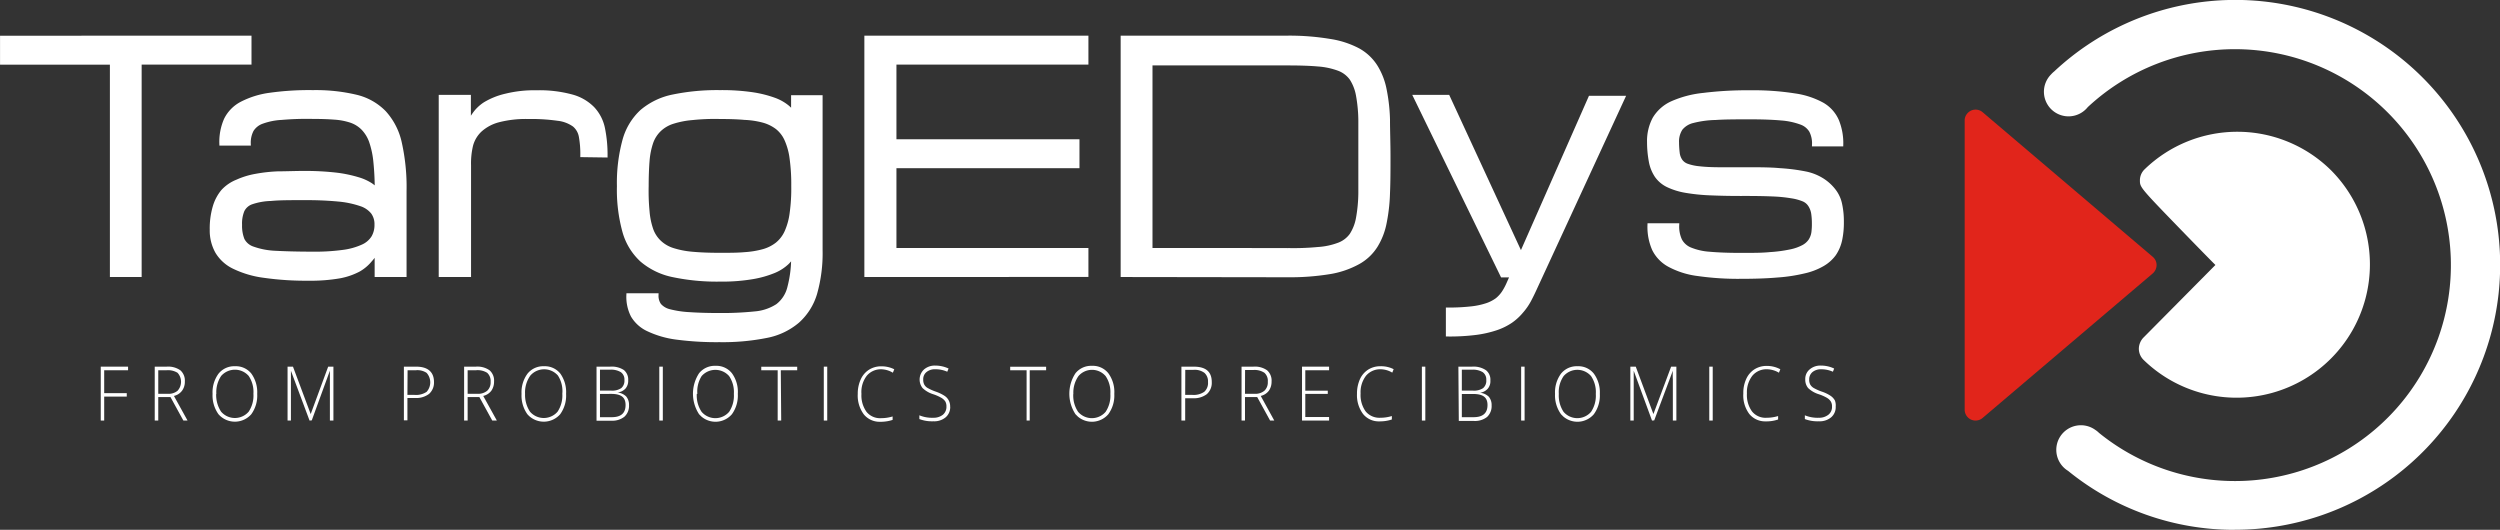 <?xml version="1.0" encoding="UTF-8"?> <svg xmlns="http://www.w3.org/2000/svg" id="Calque_1" data-name="Calque 1" viewBox="0 0 304.72 64.58"><rect x="0" y="0" width="304.72" height="64.58" fill="#333333" stroke="none"/><defs><style>.cls-1,.cls-2{fill:#fff;}.cls-1{stroke:#fff;stroke-miterlimit:10;stroke-width:0.53px;}.cls-3{fill:#e1251b;}</style></defs><path class="cls-1" d="M30.39,4.6v3H17V33.49H13.66V7.61H.27v-3Z" transform="translate(0 0.01)"></path><path class="cls-1" d="M45.93,30.52a5.63,5.63,0,0,1-.8,1.13,5.11,5.11,0,0,1-1.39,1.19,8.07,8.07,0,0,1-2.33.81,20.47,20.47,0,0,1-3.83.29,35.84,35.84,0,0,1-5.38-.35,11.9,11.9,0,0,1-3.65-1.07,4.79,4.79,0,0,1-2.06-1.85A5.26,5.26,0,0,1,25.83,28a9.31,9.31,0,0,1,.36-2.78,5.26,5.26,0,0,1,1-1.9,4.73,4.73,0,0,1,1.72-1.18,9.53,9.53,0,0,1,2.22-.69,19.17,19.17,0,0,1,2.73-.31c1,0,2-.05,3.16-.05a33.39,33.39,0,0,1,4,.21,15.65,15.65,0,0,1,2.62.55,5.86,5.86,0,0,1,1.55.7,3.32,3.32,0,0,1,.75.7,33.06,33.06,0,0,0-.17-3.59,10.65,10.65,0,0,0-.54-2.49,4.47,4.47,0,0,0-1-1.59,3.82,3.82,0,0,0-1.45-.89,8,8,0,0,0-2-.38c-.76-.06-1.64-.09-2.63-.09a35.39,35.39,0,0,0-3.82.12,8.19,8.19,0,0,0-2.4.48,2.44,2.44,0,0,0-1.26,1,3.38,3.38,0,0,0-.37,1.65H27a6.7,6.7,0,0,1,.56-2.9,4.4,4.4,0,0,1,1.89-1.93,10.49,10.49,0,0,1,3.46-1.08,34.24,34.24,0,0,1,5.26-.32,21.14,21.14,0,0,1,5.2.55,7.06,7.06,0,0,1,3.44,1.92,8,8,0,0,1,1.9,3.69,24.71,24.71,0,0,1,.58,5.88V33.49H45.93Zm-7.8.41a25.44,25.44,0,0,0,3.7-.22,8.33,8.33,0,0,0,2.4-.67,2.9,2.9,0,0,0,1.29-1.11,3,3,0,0,0,.39-1.56,2.46,2.46,0,0,0-.45-1.51,3.09,3.09,0,0,0-1.48-1,11.7,11.7,0,0,0-2.75-.57c-1.4-.13-2.8-.18-4.2-.17-1.67,0-3,0-4,.1a8,8,0,0,0-2.38.42,1.94,1.94,0,0,0-1.12,1,4.24,4.24,0,0,0-.29,1.76,4.66,4.66,0,0,0,.3,1.81,2.18,2.18,0,0,0,1.25,1.08,9.31,9.31,0,0,0,2.71.53C34.63,30.88,36.2,30.93,38.13,30.93Z" transform="translate(0 0.01)"></path><path class="cls-1" d="M71,18.88a12.13,12.13,0,0,0-.18-2.25A2.38,2.38,0,0,0,70,15.2a4.25,4.25,0,0,0-2-.75,23.21,23.21,0,0,0-3.63-.22,13.35,13.35,0,0,0-3.67.42,5.37,5.37,0,0,0-2.21,1.2,3.94,3.94,0,0,0-1.09,1.84,9.47,9.47,0,0,0-.25,2.43V33.49H53.74V11.82h3.39v3.45A4.89,4.89,0,0,1,57.78,14a4.71,4.71,0,0,1,1.35-1.32,8.61,8.61,0,0,1,2.48-1,14.42,14.42,0,0,1,3.81-.42,14.9,14.9,0,0,1,4.25.5,5.6,5.6,0,0,1,2.56,1.47,5,5,0,0,1,1.24,2.39,15.92,15.92,0,0,1,.32,3.3Z" transform="translate(0 0.01)"></path><path class="cls-1" d="M100,30.48a17.93,17.93,0,0,1-.66,5.25,7.3,7.3,0,0,1-2.13,3.39,8.22,8.22,0,0,1-3.8,1.8,27,27,0,0,1-5.68.51,37.24,37.24,0,0,1-5.28-.31,11.52,11.52,0,0,1-3.44-1,4.23,4.23,0,0,1-1.87-1.68A5,5,0,0,1,76.61,36H80a2,2,0,0,0,.35,1.2,2.4,2.4,0,0,0,1.25.74,12.21,12.21,0,0,0,2.4.36c1,.07,2.27.11,3.81.11a39.61,39.61,0,0,0,4.22-.2,6,6,0,0,0,2.75-.93A4,4,0,0,0,96.24,35a14.21,14.21,0,0,0,.45-4,4.44,4.44,0,0,1-.77,1,5.28,5.28,0,0,1-1.55,1,12.14,12.14,0,0,1-2.63.75,22.32,22.32,0,0,1-4,.3,25.89,25.89,0,0,1-5.69-.54,8.47,8.47,0,0,1-3.8-1.83,7.41,7.41,0,0,1-2.12-3.47,19.1,19.1,0,0,1-.67-5.53,19.73,19.73,0,0,1,.67-5.57,7.44,7.44,0,0,1,2.12-3.52,8.45,8.45,0,0,1,3.8-1.82,26.5,26.5,0,0,1,5.69-.53,25.44,25.44,0,0,1,4,.26,13.88,13.88,0,0,1,2.63.66,5.48,5.48,0,0,1,1.55.86,3.85,3.85,0,0,1,.77.84v-2H100ZM87.77,14.23a26.4,26.4,0,0,0-3.38.13,10.94,10.94,0,0,0-2.41.47,4.22,4.22,0,0,0-1.61.94,4,4,0,0,0-1,1.54,9.25,9.25,0,0,0-.46,2.27c-.07.88-.11,1.92-.11,3.11a26,26,0,0,0,.11,3.08A9,9,0,0,0,79.37,28a3.92,3.92,0,0,0,1,1.53,4.22,4.22,0,0,0,1.61.94,10.94,10.94,0,0,0,2.41.47c1,.09,2.07.13,3.38.13,1.11,0,2.11,0,3-.08a11.16,11.16,0,0,0,2.3-.38,4.85,4.85,0,0,0,1.68-.85,4.1,4.1,0,0,0,1.13-1.48A8.15,8.15,0,0,0,96.51,26a21.82,21.82,0,0,0,.2-3.33,23.45,23.45,0,0,0-.2-3.35A8.15,8.15,0,0,0,95.88,17a3.91,3.91,0,0,0-1.13-1.48,5,5,0,0,0-1.68-.83,10.49,10.49,0,0,0-2.3-.35C89.88,14.26,88.88,14.23,87.77,14.23Z" transform="translate(0 0.01)"></path><path class="cls-1" d="M105.62,33.49V4.6H132.4v3H109v9.63h22.31v3H109V30.48H132.4v3Z" transform="translate(0 0.01)"></path><path class="cls-1" d="M136.86,33.49V4.6h20.07A29.86,29.86,0,0,1,162.1,5a10.82,10.82,0,0,1,3.46,1.13,5.87,5.87,0,0,1,2.11,2,8.26,8.26,0,0,1,1.08,2.79,21.13,21.13,0,0,1,.41,3.63c0,1.35.06,2.84.06,4.48s0,3.14-.06,4.49a21.13,21.13,0,0,1-.41,3.63,8.26,8.26,0,0,1-1.08,2.79,5.87,5.87,0,0,1-2.11,2,10.77,10.77,0,0,1-3.43,1.19,29.86,29.86,0,0,1-5.17.39Zm20.07-3a31.84,31.84,0,0,0,3.74-.13,8.73,8.73,0,0,0,2.53-.54,3.37,3.37,0,0,0,1.54-1.17,5.59,5.59,0,0,0,.79-2,18.23,18.23,0,0,0,.3-3.13V14.67a18.23,18.23,0,0,0-.3-3.13,5.59,5.59,0,0,0-.79-2,3.37,3.37,0,0,0-1.54-1.17,9.08,9.08,0,0,0-2.52-.54c-1-.09-2.27-.13-3.75-.13H140.21V30.48Z" transform="translate(0 0.01)"></path><path class="cls-1" d="M172.56,11.82h3.91l8.92,19.3,8.46-19.19h3.94l-10,21.66-.56,1.21c-.27.6-.54,1.17-.82,1.7a7.2,7.2,0,0,1-1,1.45,6.48,6.48,0,0,1-1.28,1.17,7.35,7.35,0,0,1-1.78.87,13,13,0,0,1-2.47.56,25.44,25.44,0,0,1-3.38.19v-3a24.21,24.21,0,0,0,2.82-.14,9.09,9.09,0,0,0,1.93-.41,4.51,4.51,0,0,0,1.25-.65,4,4,0,0,0,.78-.85,7.46,7.46,0,0,0,.55-1l.51-1.15h-1.21Z" transform="translate(0 0.01)"></path><path class="cls-1" d="M208.57,23.54a22.92,22.92,0,0,1-3.1-.31,8.2,8.2,0,0,1-2.16-.67,3.56,3.56,0,0,1-1.37-1.15,4.64,4.64,0,0,1-.71-1.79,12.81,12.81,0,0,1-.21-2.31,5.71,5.71,0,0,1,.66-2.84,4.77,4.77,0,0,1,2.13-1.89,12.56,12.56,0,0,1,3.8-1,43.07,43.07,0,0,1,5.68-.32,32.32,32.32,0,0,1,5.47.38,9.84,9.84,0,0,1,3.37,1.11,4.25,4.25,0,0,1,1.77,2,7.19,7.19,0,0,1,.51,2.82h-3.28a3.37,3.37,0,0,0-.36-1.65,2.35,2.35,0,0,0-1.24-1,8.94,8.94,0,0,0-2.4-.51c-1-.09-2.28-.14-3.81-.14s-3.08,0-4.22.08a12.14,12.14,0,0,0-2.75.37,2.71,2.71,0,0,0-1.5.92,2.89,2.89,0,0,0-.46,1.71,10.66,10.66,0,0,0,.08,1.26,2.12,2.12,0,0,0,.36,1,1.65,1.65,0,0,0,.82.6,6.21,6.21,0,0,0,1.47.31q.93.11,2.31.12h3.33c1.58,0,3,0,4.16.11a22.89,22.89,0,0,1,3.09.39,6.11,6.11,0,0,1,2.17.87,5.47,5.47,0,0,1,1.36,1.27,4,4,0,0,1,.73,1.62,9.74,9.74,0,0,1,.21,2.15,10,10,0,0,1-.21,2.19,4.89,4.89,0,0,1-.73,1.71,4.56,4.56,0,0,1-1.41,1.25,7.88,7.88,0,0,1-2.25.86,19.77,19.77,0,0,1-3.25.49c-1.26.11-2.73.16-4.41.16a34.47,34.47,0,0,1-5.27-.34,9.94,9.94,0,0,1-3.44-1.08,4.41,4.41,0,0,1-1.88-1.92,6.7,6.7,0,0,1-.56-2.9h3.34a4,4,0,0,0,.36,1.83A2.45,2.45,0,0,0,206,30.4a7.55,7.55,0,0,0,2.39.54c1,.09,2.28.14,3.81.14s2.59,0,3.57-.1a17,17,0,0,0,2.47-.33,5.75,5.75,0,0,0,1.57-.55,2.39,2.39,0,0,0,.87-.77,2.52,2.52,0,0,0,.37-1,8.18,8.18,0,0,0,.06-1.21,8,8,0,0,0-.08-1.1,2.62,2.62,0,0,0-.36-1,1.79,1.79,0,0,0-.82-.72,6.28,6.28,0,0,0-1.47-.4,17.89,17.89,0,0,0-2.31-.23q-1.38-.06-3.33-.06C211.13,23.62,209.76,23.59,208.57,23.54Z" transform="translate(0 0.01)"></path><path class="cls-2" d="M12.7,51.25h-.42V44.68h3.33v.44H12.7v2.79h2.75v.42H12.7Z" transform="translate(0 0.01)"></path><path class="cls-2" d="M19.29,48.39v2.86h-.43V44.68h1.45a2.58,2.58,0,0,1,1.68.45,1.67,1.67,0,0,1,.54,1.36,1.82,1.82,0,0,1-.33,1.11,1.7,1.7,0,0,1-1,.65l1.66,3h-.51l-1.57-2.86Zm0-.4h1.16a1.71,1.71,0,0,0,1.19-.37,1.62,1.62,0,0,0,0-2.19,2.2,2.2,0,0,0-1.35-.31h-1Z" transform="translate(0 0.01)"></path><path class="cls-2" d="M31.35,48a3.87,3.87,0,0,1-.72,2.48,2.66,2.66,0,0,1-3.74.26,3.19,3.19,0,0,1-.26-.26A3.93,3.93,0,0,1,25.91,48a3.83,3.83,0,0,1,.73-2.47,2.45,2.45,0,0,1,2-.9,2.41,2.41,0,0,1,2,.9A3.89,3.89,0,0,1,31.35,48Zm-5,0a3.7,3.7,0,0,0,.6,2.17,2.22,2.22,0,0,0,3.13.23,2.5,2.5,0,0,0,.23-.23,3.55,3.55,0,0,0,.58-2.19,3.48,3.48,0,0,0-.58-2.17,2.23,2.23,0,0,0-3.35,0A3.52,3.52,0,0,0,26.37,48Z" transform="translate(0 0.01)"></path><path class="cls-2" d="M37.73,51.25l-2.27-6.07h0v6.07h-.41V44.68h.66l2.16,5.78h0L40,44.68h.64v6.57h-.43V45.17h0L38,51.23Z" transform="translate(0 0.01)"></path><path class="cls-2" d="M52.9,46.57A1.84,1.84,0,0,1,52.3,48a2.58,2.58,0,0,1-1.7.5h-.94v2.72h-.43V44.68h1.49C52.13,44.68,52.9,45.31,52.9,46.57Zm-3.24,1.55h.83A2.32,2.32,0,0,0,52,47.75a1.73,1.73,0,0,0,0-2.31,2,2,0,0,0-1.32-.32h-1Z" transform="translate(0 0.01)"></path><path class="cls-2" d="M57,48.39v2.86h-.43V44.68H58a2.56,2.56,0,0,1,1.68.45,1.67,1.67,0,0,1,.54,1.36,1.92,1.92,0,0,1-.32,1.11,1.73,1.73,0,0,1-1,.65l1.66,3H60l-1.57-2.86Zm0-.4h1.18a1.74,1.74,0,0,0,1.2-.37,1.38,1.38,0,0,0,.42-1.09,1.34,1.34,0,0,0-.42-1.1A2.19,2.19,0,0,0,58,45.12H57Z" transform="translate(0 0.01)"></path><path class="cls-2" d="M69,48a3.87,3.87,0,0,1-.72,2.48,2.66,2.66,0,0,1-3.74.26,3.19,3.19,0,0,1-.26-.26A3.93,3.93,0,0,1,63.57,48a3.83,3.83,0,0,1,.73-2.47,2.45,2.45,0,0,1,2-.9,2.41,2.41,0,0,1,2,.9A3.89,3.89,0,0,1,69,48Zm-5,0a3.7,3.7,0,0,0,.6,2.17,2.22,2.22,0,0,0,3.13.23,2.5,2.5,0,0,0,.23-.23,3.55,3.55,0,0,0,.58-2.19A3.48,3.48,0,0,0,68,45.76a2.23,2.23,0,0,0-3.35,0A3.52,3.52,0,0,0,64,48Z" transform="translate(0 0.01)"></path><path class="cls-2" d="M72.71,44.68h1.67a2.7,2.7,0,0,1,1.66.41,1.5,1.5,0,0,1,.53,1.25,1.45,1.45,0,0,1-.32,1,1.54,1.54,0,0,1-1,.49h0a1.74,1.74,0,0,1,1.08.49,1.57,1.57,0,0,1,.34,1.06,1.79,1.79,0,0,1-.56,1.4,2.36,2.36,0,0,1-1.58.49H72.71Zm.42,2.92h1.34a2,2,0,0,0,1.25-.3,1.18,1.18,0,0,0,.39-1,1.08,1.08,0,0,0-.44-.95,2.31,2.31,0,0,0-1.31-.3H73.13Zm0,.41v2.83h1.43c1.13,0,1.69-.49,1.69-1.48S75.66,48,74.47,48Z" transform="translate(0 0.01)"></path><path class="cls-2" d="M80.36,51.25V44.68h.43v6.57Z" transform="translate(0 0.01)"></path><path class="cls-2" d="M89.93,48a3.87,3.87,0,0,1-.72,2.48,2.64,2.64,0,0,1-3.72.28l-.28-.28a4.56,4.56,0,0,1,0-5,2.45,2.45,0,0,1,2-.9,2.41,2.41,0,0,1,2,.9A3.84,3.84,0,0,1,89.93,48Zm-5,0a3.56,3.56,0,0,0,.59,2.19,2.21,2.21,0,0,0,3.35,0A3.55,3.55,0,0,0,89.45,48a3.48,3.48,0,0,0-.58-2.17,2.23,2.23,0,0,0-3.35,0A3.53,3.53,0,0,0,85,48Z" transform="translate(0 0.01)"></path><path class="cls-2" d="M95.22,51.25h-.43V45.12h-2v-.43h4.38v.43h-2Z" transform="translate(0 0.01)"></path><path class="cls-2" d="M100.41,51.25V44.68h.42v6.57Z" transform="translate(0 0.01)"></path><path class="cls-2" d="M107.46,45a2.25,2.25,0,0,0-1.81.79A3.24,3.24,0,0,0,105,48a3.42,3.42,0,0,0,.62,2.19,2.11,2.11,0,0,0,1.77.77,4.82,4.82,0,0,0,1.41-.21v.42a4.58,4.58,0,0,1-1.51.23,2.48,2.48,0,0,1-2-.9,3.83,3.83,0,0,1-.74-2.49,4.16,4.16,0,0,1,.36-1.77,2.73,2.73,0,0,1,1-1.18,2.76,2.76,0,0,1,1.53-.42A3.44,3.44,0,0,1,109,45l-.17.42A2.91,2.91,0,0,0,107.46,45Z" transform="translate(0 0.01)"></path><path class="cls-2" d="M115.82,49.55a1.64,1.64,0,0,1-.56,1.31,2.17,2.17,0,0,1-1.49.48,4.35,4.35,0,0,1-1.71-.27v-.46a4,4,0,0,0,1.68.3,1.82,1.82,0,0,0,1.19-.37,1.24,1.24,0,0,0,.43-1,1.2,1.2,0,0,0-.14-.62,1.45,1.45,0,0,0-.48-.44,5.24,5.24,0,0,0-1-.44,3.3,3.3,0,0,1-1.29-.75,1.68,1.68,0,0,1,.18-2.27,2,2,0,0,1,1.37-.47,3.79,3.79,0,0,1,1.62.36l-.16.39A3.47,3.47,0,0,0,114,45a1.58,1.58,0,0,0-1.07.34,1.1,1.1,0,0,0-.4.91,1.24,1.24,0,0,0,.12.6,1.08,1.08,0,0,0,.4.42,6,6,0,0,0,1,.45,5,5,0,0,1,1.07.51,1.51,1.51,0,0,1,.69,1.36Z" transform="translate(0 0.01)"></path><path class="cls-2" d="M125.51,51.25h-.38V45.12h-2v-.43h4.38v.43h-2Z" transform="translate(0 0.01)"></path><path class="cls-2" d="M135.82,48a3.86,3.86,0,0,1-.73,2.48,2.64,2.64,0,0,1-3.72.28l-.28-.28a4.54,4.54,0,0,1,0-5,2.45,2.45,0,0,1,2-.9,2.41,2.41,0,0,1,2,.9A3.85,3.85,0,0,1,135.82,48Zm-5,0a3.56,3.56,0,0,0,.59,2.19,2.21,2.21,0,0,0,3.12.23,2.5,2.5,0,0,0,.23-.23,3.55,3.55,0,0,0,.58-2.19,3.48,3.48,0,0,0-.58-2.17,2.18,2.18,0,0,0-3.31,0,3.51,3.51,0,0,0-.62,2.17Z" transform="translate(0 0.01)"></path><path class="cls-2" d="M147.7,46.57a1.84,1.84,0,0,1-.6,1.46,2.58,2.58,0,0,1-1.7.5h-.94v2.72H144V44.68h1.49C147,44.68,147.7,45.31,147.7,46.57Zm-3.24,1.55h.84a2.29,2.29,0,0,0,1.48-.37,1.43,1.43,0,0,0,.46-1.19,1.39,1.39,0,0,0-.43-1.12,2,2,0,0,0-1.34-.37h-1Z" transform="translate(0 0.01)"></path><path class="cls-2" d="M151.75,48.39v2.86h-.42V44.68h1.45a2.55,2.55,0,0,1,1.67.45,1.67,1.67,0,0,1,.54,1.36,1.92,1.92,0,0,1-.32,1.11,1.73,1.73,0,0,1-1,.65l1.65,3h-.51l-1.57-2.86Zm0-.4h1.16a1.74,1.74,0,0,0,1.2-.37,1.38,1.38,0,0,0,.42-1.09,1.33,1.33,0,0,0-.41-1.1,2.17,2.17,0,0,0-1.36-.34h-1Z" transform="translate(0 0.01)"></path><path class="cls-2" d="M162,51.25H158.7V44.68H162v.44h-2.9v2.49h2.74V48h-2.74v2.82H162Z" transform="translate(0 0.01)"></path><path class="cls-2" d="M168.31,45a2.25,2.25,0,0,0-1.81.79,3.28,3.28,0,0,0-.66,2.16,3.42,3.42,0,0,0,.62,2.19,2.17,2.17,0,0,0,1.78.77,4.82,4.82,0,0,0,1.41-.21v.42a4.58,4.58,0,0,1-1.51.23,2.45,2.45,0,0,1-2-.9A3.83,3.83,0,0,1,165.4,48a4.3,4.3,0,0,1,.35-1.77,2.73,2.73,0,0,1,1-1.18,2.76,2.76,0,0,1,1.53-.42,3.37,3.37,0,0,1,1.59.36l-.17.42A2.81,2.81,0,0,0,168.31,45Z" transform="translate(0 0.01)"></path><path class="cls-2" d="M173.31,51.25V44.68h.42v6.57Z" transform="translate(0 0.01)"></path><path class="cls-2" d="M177.76,44.68h1.67a2.69,2.69,0,0,1,1.7.44,1.47,1.47,0,0,1,.53,1.25,1.4,1.4,0,0,1-.32,1,1.54,1.54,0,0,1-.94.49h0a1.8,1.8,0,0,1,1.07.49,1.57,1.57,0,0,1,.34,1.06,1.8,1.8,0,0,1-.55,1.4,2.39,2.39,0,0,1-1.59.49h-1.86Zm.42,2.92h1.34a2,2,0,0,0,1.25-.3,1.18,1.18,0,0,0,.39-1,1.08,1.08,0,0,0-.44-.95,2.31,2.31,0,0,0-1.31-.3h-1.23Zm0,.41v2.83h1.43c1.13,0,1.7-.49,1.7-1.48s-.6-1.35-1.79-1.35Z" transform="translate(0 0.01)"></path><path class="cls-2" d="M185.41,51.25V44.68h.42v6.57Z" transform="translate(0 0.01)"></path><path class="cls-2" d="M195,48a3.86,3.86,0,0,1-.73,2.48,2.64,2.64,0,0,1-3.72.28l-.28-.28a3.92,3.92,0,0,1-.73-2.48,3.85,3.85,0,0,1,.73-2.47,2.45,2.45,0,0,1,2-.9,2.41,2.41,0,0,1,2,.9A3.85,3.85,0,0,1,195,48Zm-5,0a3.62,3.62,0,0,0,.58,2.19,2.21,2.21,0,0,0,3.12.23,2.5,2.5,0,0,0,.23-.23,3.55,3.55,0,0,0,.58-2.19,3.48,3.48,0,0,0-.58-2.17,2.21,2.21,0,0,0-3.34,0A3.4,3.4,0,0,0,190,48Z" transform="translate(0 0.01)"></path><path class="cls-2" d="M201.36,51.25l-2.23-6.07h0v6.07h-.41V44.68h.66l2.15,5.78h0l2.16-5.78h.64v6.57h-.43v-5a9.76,9.76,0,0,1,0-1.08h0l-2.27,6.06Z" transform="translate(0 0.01)"></path><path class="cls-2" d="M208.34,51.25V44.68h.42v6.57Z" transform="translate(0 0.01)"></path><path class="cls-2" d="M215.39,45a2.22,2.22,0,0,0-1.8.79,3.28,3.28,0,0,0-.66,2.16,3.42,3.42,0,0,0,.62,2.19,2.11,2.11,0,0,0,1.77.77,4.82,4.82,0,0,0,1.41-.21v.42a4.33,4.33,0,0,1-1.51.23,2.48,2.48,0,0,1-2-.9,3.77,3.77,0,0,1-.73-2.49,4,4,0,0,1,.35-1.77,2.73,2.73,0,0,1,1-1.18,2.76,2.76,0,0,1,1.53-.42A3.44,3.44,0,0,1,217,45l-.17.42A2.91,2.91,0,0,0,215.39,45Z" transform="translate(0 0.01)"></path><path class="cls-2" d="M223.75,49.55a1.61,1.61,0,0,1-.56,1.31,2.17,2.17,0,0,1-1.49.48,4.35,4.35,0,0,1-1.71-.27v-.46a4,4,0,0,0,1.68.3,1.82,1.82,0,0,0,1.19-.37,1.2,1.2,0,0,0,.44-1,1.12,1.12,0,0,0-.15-.62,1.41,1.41,0,0,0-.47-.44,5.24,5.24,0,0,0-1-.44,3.3,3.3,0,0,1-1.29-.75,1.59,1.59,0,0,1-.35-1.07,1.5,1.5,0,0,1,.53-1.2,2,2,0,0,1,1.38-.47,3.71,3.71,0,0,1,1.61.36l-.15.39A3.47,3.47,0,0,0,222,45a1.62,1.62,0,0,0-1.08.34,1.14,1.14,0,0,0-.4.91,1.24,1.24,0,0,0,.12.6,1.18,1.18,0,0,0,.41.42,6,6,0,0,0,1,.45,4.58,4.58,0,0,1,1.07.51,1.7,1.7,0,0,1,.53.57A1.66,1.66,0,0,1,223.75,49.55Z" transform="translate(0 0.01)"></path><path class="cls-2" d="M272.39,64.57a32.06,32.06,0,0,1-20.32-7.19,3,3,0,1,1,3.31-5,2.76,2.76,0,0,1,.46.37,26.32,26.32,0,1,0-1.37-39.7l0,0a3,3,0,1,1-4.46-4,3.06,3.06,0,0,1,.37-.35,32.29,32.29,0,1,1,22,55.86Z" transform="translate(0 0.01)"></path><path class="cls-2" d="M284.14,20.76a16.24,16.24,0,0,0-22.73-.14,1.86,1.86,0,0,0-.58,1.35c0,.87,0,.87,5.52,6.56,1.36,1.4,2.72,2.79,3.68,3.76l-8.78,8.86a2,2,0,0,0-.55,1.35,1.91,1.91,0,0,0,.57,1.35,16.25,16.25,0,0,0,22.87-23.09Z" transform="translate(0 0.01)"></path><path class="cls-3" d="M262.39,31.29,241.66,13.67a1.32,1.32,0,0,0-1.87.15,1.28,1.28,0,0,0-.32.85V49.92a1.33,1.33,0,0,0,.77,1.21,1.3,1.3,0,0,0,.55.12,1.32,1.32,0,0,0,.87-.32l20.73-17.61a1.36,1.36,0,0,0,.47-1A1.31,1.31,0,0,0,262.39,31.29Z" transform="translate(0 0.01)"></path></svg> 